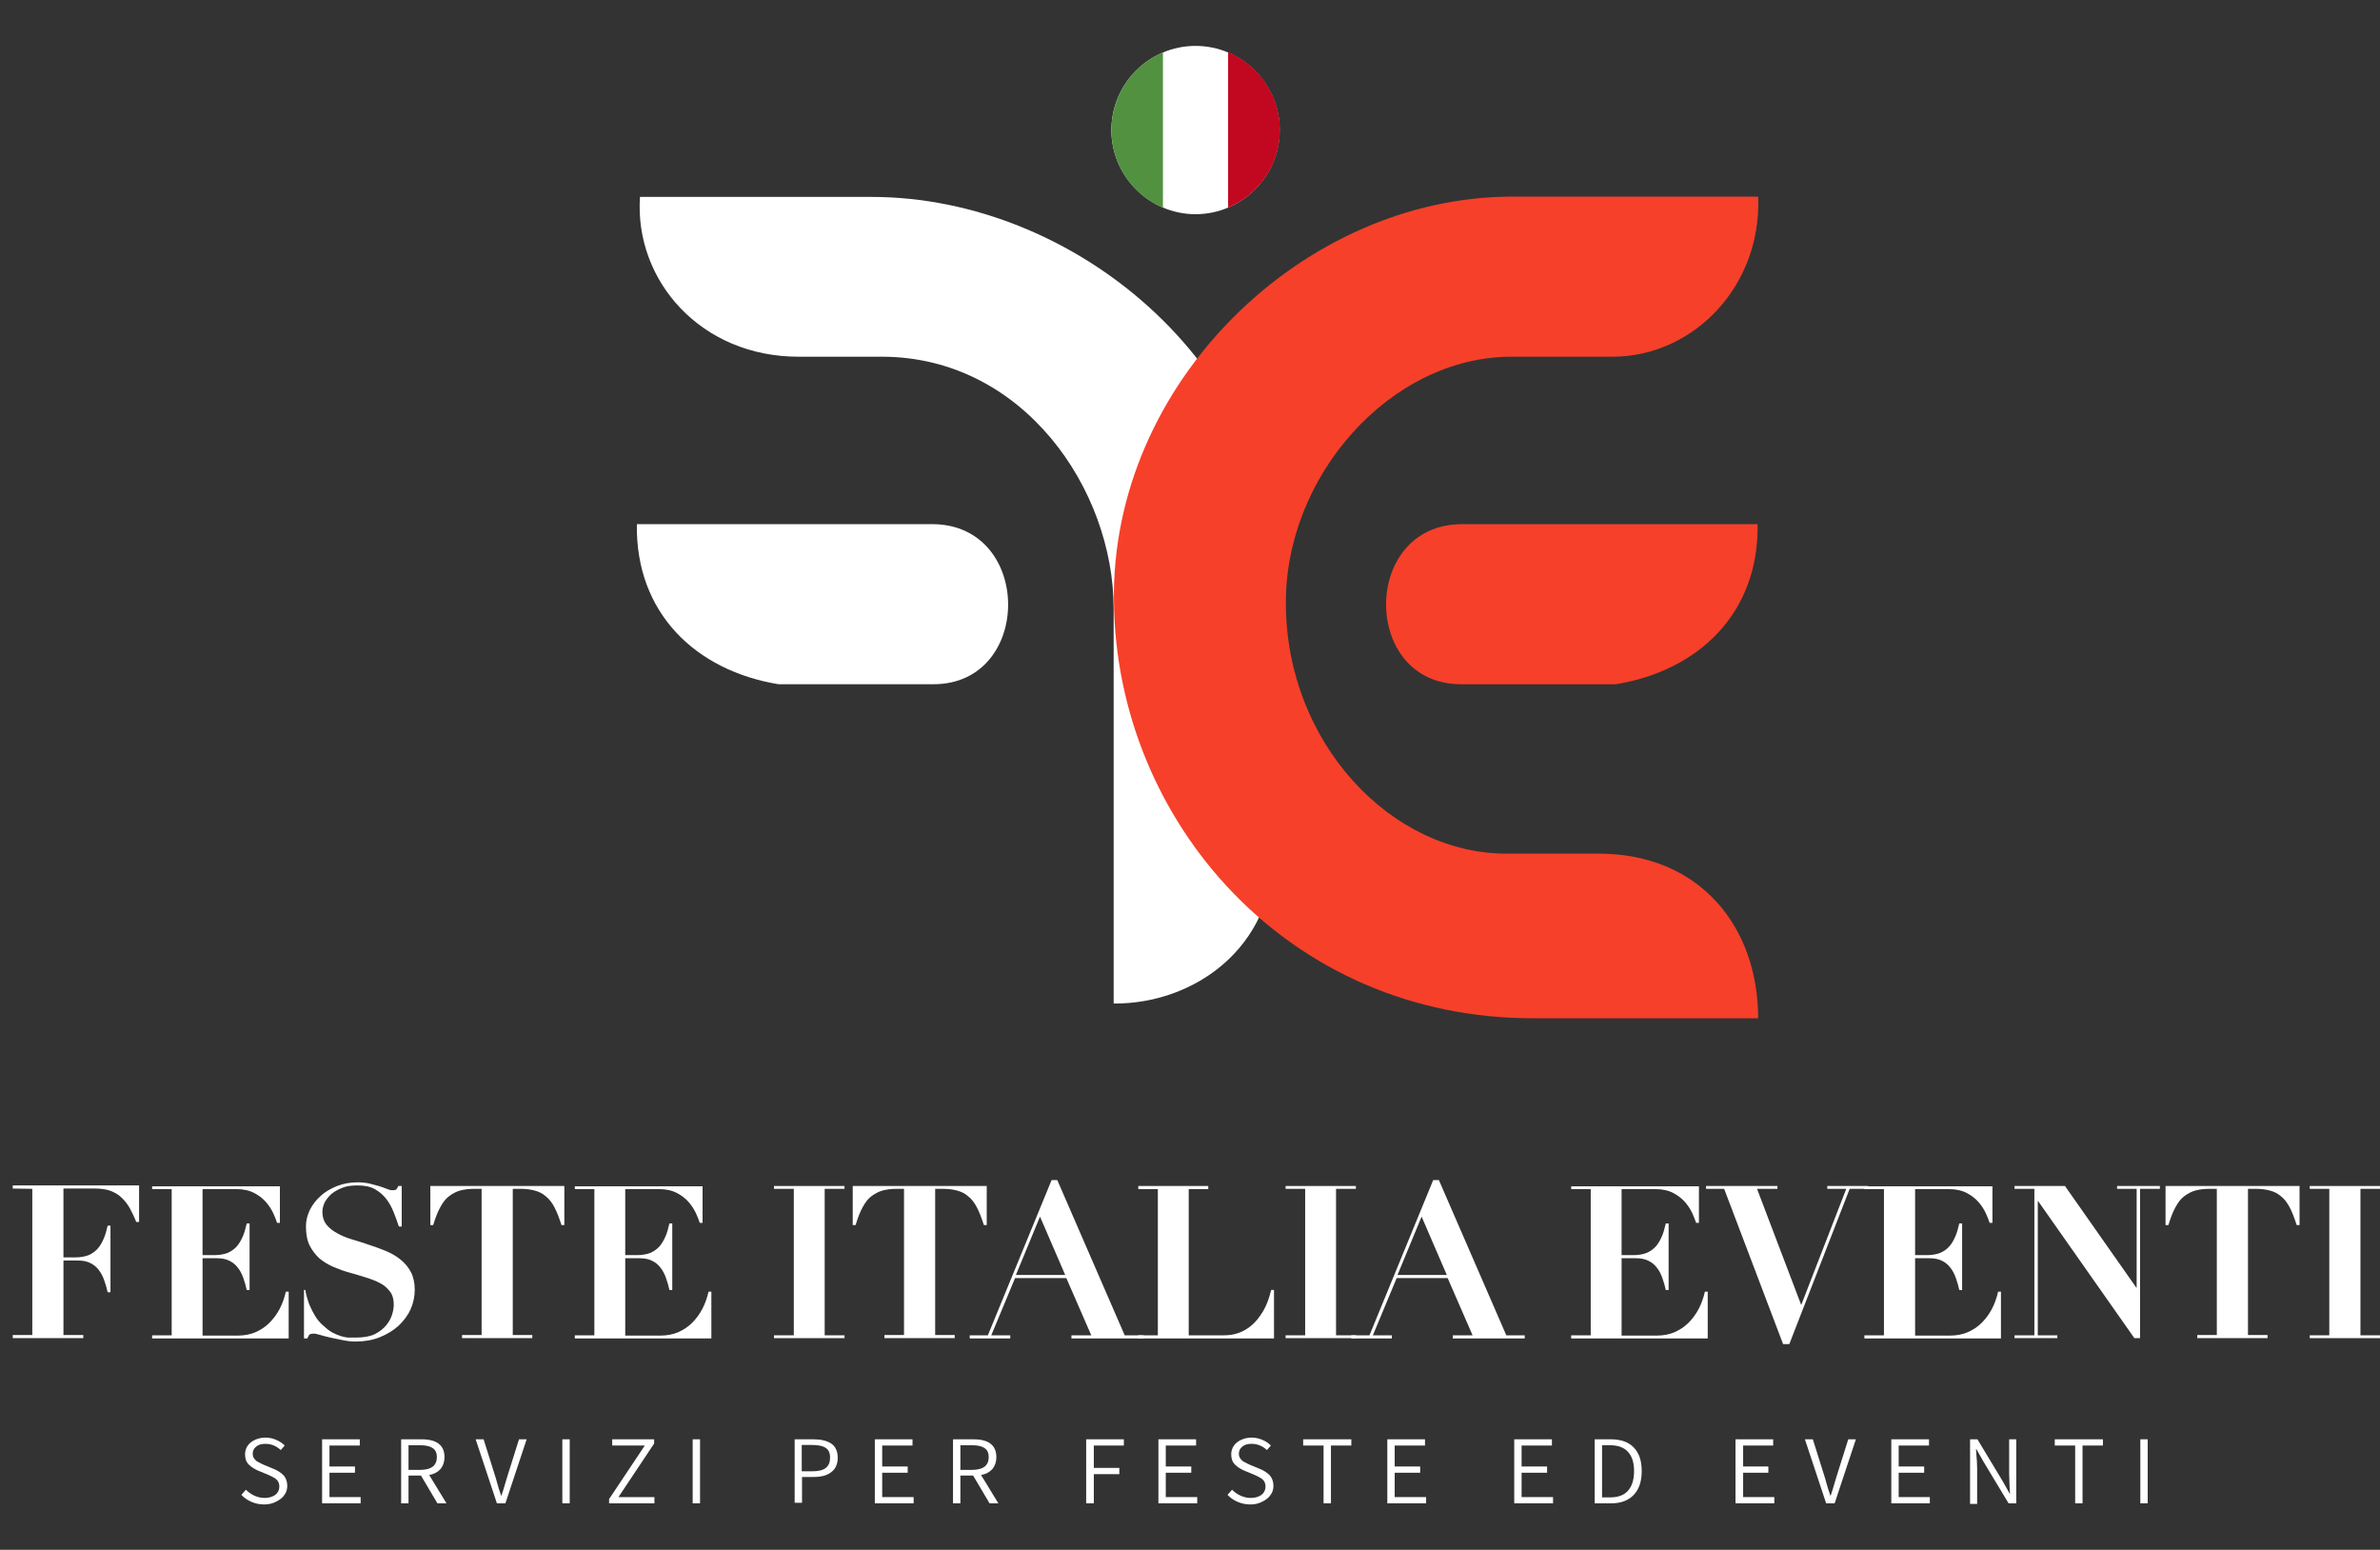 <?xml version="1.0" encoding="utf-8"?>
<!-- Generator: Adobe Illustrator 25.2.3, SVG Export Plug-In . SVG Version: 6.00 Build 0)  -->
<svg version="1.1" id="Livello_1" xmlns="http://www.w3.org/2000/svg" xmlns:xlink="http://www.w3.org/1999/xlink" x="0px" y="0px"
	 viewBox="0 0 840.1 547" style="enable-background:new 0 0 840.1 547;" xml:space="preserve">
<rect x="0" y="0" width="840.1" height="547" fill="#333333" stroke="none"/>
<style type="text/css">
	.st0{fill-rule:evenodd;clip-rule:evenodd;fill:#FFFFFF;}
	.st1{fill-rule:evenodd;clip-rule:evenodd;fill:#F6402A;}
	.st2{fill-rule:evenodd;clip-rule:evenodd;fill:#529140;}
	.st3{fill-rule:evenodd;clip-rule:evenodd;fill:#C20820;}
	.st4{fill:#FFFFFF;}
	.st5{display:none;}
	.st6{display:inline;fill-rule:evenodd;clip-rule:evenodd;fill:#EAEAEA;}
	.st7{display:inline;fill-rule:evenodd;clip-rule:evenodd;fill:#F6402A;}
	.st8{display:inline;fill-rule:evenodd;clip-rule:evenodd;fill:#FFFFFF;}
	.st9{display:inline;fill-rule:evenodd;clip-rule:evenodd;fill:#529140;}
	.st10{display:inline;fill-rule:evenodd;clip-rule:evenodd;fill:#C20820;}
	.st11{display:inline;fill:#EAEAEA;}
	.st12{display:inline;fill-rule:evenodd;clip-rule:evenodd;fill:#595959;}
	.st13{display:inline;fill:#595959;}
</style>
<g id="Layer_1">
	<path class="st0" d="M225.9,69.5h81.6c72.8,0,141.9,60.4,142.1,131.4v99.2c0,34.5-28.2,54.3-56.5,54.1V214.8
		c0-42.2-32-88.8-81.7-88.9H282C247.5,126,223.9,99.1,225.9,69.5z"/>
	<path class="st1" d="M533.7,69.4h86.9c1.3,31.5-22.8,56.5-51.4,56.5h-35.5c-43-0.1-80.4,42.4-79.8,87.7
		c0.3,48.5,37.1,88.1,78.6,87.7h32.1c35.3,0.1,56,25.7,56,58.1h-79c-87.1,0.3-147.6-69.9-148.4-147C392,135.1,460.2,69.4,533.7,69.4
		z"/>
	<path class="st1" d="M515.7,185h104.7c0.5,31.4-20.8,51.7-50,56.5h-54.7C480.5,241.5,480.4,185.4,515.7,185z"/>
	<path class="st0" d="M329.4,185H224.8c-0.5,31.4,20.8,51.7,50,56.5h54.7C364.6,241.5,364.7,185.4,329.4,185z"/>
	<path class="st0" d="M422,75.6c16.4,0,29.7-13.4,29.7-29.7S438.4,16.2,422,16.2s-29.7,13.4-29.7,29.7S405.7,75.6,422,75.6z"/>
	<path class="st2" d="M410.5,73.3V18.5c-10.7,4.5-18.2,15.1-18.2,27.4S399.8,68.8,410.5,73.3z"/>
	<path class="st3" d="M433.5,18.4v54.9c10.7-4.5,18.3-15.1,18.3-27.4C451.8,33.5,444.2,22.9,433.5,18.4z"/>
	<path class="st4" d="M11.4,419.6v51.6H4.5v1.1h24.9v-1.1h-7v-26.3h5.1c1.8,0,3.2,0.3,4.4,0.9s2.2,1.4,3,2.5c0.8,1,1.4,2.2,1.9,3.6
		s0.9,2.8,1.2,4.2h1v-23.5h-1c-0.4,1.7-0.8,3.3-1.4,4.6c-0.6,1.4-1.3,2.6-2.1,3.5c-0.9,1-1.9,1.7-3.2,2.3c-1.3,0.5-2.9,0.8-4.7,0.8
		h-4.2v-24.3h11.4c2,0,3.8,0.3,5.2,0.8c1.5,0.6,2.8,1.3,3.9,2.4c1.1,1,2.1,2.3,2.9,3.7c0.8,1.5,1.6,3.1,2.3,4.9h1v-12.9H4.5v1.1
		L11.4,419.6L11.4,419.6z"/>
	<path class="st4" d="M53.7,418.6v1.1h6.9v51.6h-6.9v1.1h48.2v-16.5h-1c-0.5,2.2-1.2,4.2-2.2,6.1s-2.2,3.5-3.6,4.9
		c-1.4,1.4-3.1,2.5-4.9,3.3c-1.9,0.8-4,1.2-6.3,1.2H71.5v-27.3h5.1c1.8,0,3.2,0.3,4.4,0.9s2.2,1.4,3,2.5c0.8,1,1.4,2.2,1.9,3.6
		s0.9,2.8,1.2,4.2h1v-23.5h-1c-0.4,1.7-0.8,3.3-1.4,4.6c-0.6,1.4-1.3,2.6-2.1,3.5c-0.9,1-1.9,1.7-3.2,2.3c-1.3,0.5-2.9,0.8-4.7,0.8
		h-4.2v-23.3h12c2.5,0,4.6,0.5,6.3,1.4s3.1,2,4.2,3.3c1.1,1.3,1.9,2.6,2.5,3.9s1,2.4,1.3,3.3h1v-12.9H53.7V418.6z"/>
	<path class="st4" d="M107.3,455.6v16.8h1.2c0.3-0.7,0.5-1.2,0.8-1.4c0.3-0.2,0.8-0.3,1.5-0.3c0.5,0,1.3,0.2,2.3,0.5
		s2.2,0.6,3.5,0.9s2.8,0.6,4.3,0.9s3.1,0.5,4.6,0.5c3.1,0,6-0.5,8.5-1.5s4.7-2.3,6.6-4c1.8-1.7,3.3-3.6,4.3-5.8c1-2.2,1.5-4.6,1.5-7
		c0-2.5-0.5-4.6-1.4-6.3c-0.9-1.7-2.2-3.2-3.7-4.4c-1.5-1.2-3.2-2.2-5.2-3c-1.9-0.8-3.9-1.5-6-2.2c-2-0.7-4-1.3-6-1.9
		c-1.9-0.6-3.7-1.3-5.2-2.2c-1.5-0.8-2.7-1.8-3.7-3c-0.9-1.2-1.4-2.6-1.4-4.4c0-1.2,0.3-2.3,0.8-3.4c0.6-1.1,1.4-2.1,2.4-3
		c1.1-0.9,2.4-1.6,3.9-2.2s3.3-0.8,5.3-0.8c2.5,0,4.5,0.4,6.1,1.3s2.9,2,4,3.4s1.9,2.9,2.6,4.6s1.3,3.4,1.9,5.2h1v-14.3h-1.2
		c-0.3,0.6-0.5,1-0.7,1.2s-0.7,0.3-1.4,0.3c-0.6,0-1.3-0.2-2-0.5s-1.6-0.6-2.5-0.9c-1-0.3-2.1-0.6-3.3-0.9c-1.3-0.3-2.7-0.5-4.4-0.5
		c-2.6,0-5,0.4-7.3,1.3c-2.2,0.9-4.2,2-5.8,3.5c-1.6,1.4-2.9,3.1-3.8,4.9c-0.9,1.9-1.4,3.8-1.4,5.8c0,2.7,0.4,5,1.3,6.8
		c0.9,1.8,2.1,3.3,3.5,4.6c1.5,1.2,3.1,2.2,5,3c1.9,0.8,3.8,1.5,5.7,2c2,0.6,3.9,1.1,5.7,1.7c1.9,0.6,3.5,1.2,5,2s2.6,1.8,3.5,3
		s1.3,2.7,1.3,4.6c0,1-0.2,2.2-0.6,3.5s-1.1,2.6-2.1,3.8c-1,1.2-2.3,2.2-4,3.1c-1.7,0.8-3.9,1.2-6.6,1.2c-0.8,0-1.6,0-2.5,0
		s-1.8-0.2-2.8-0.5s-2-0.7-3.1-1.3c-1.1-0.6-2.2-1.5-3.4-2.6c-1.1-1-2-2.1-2.7-3.3c-0.7-1.2-1.3-2.3-1.8-3.5
		c-0.5-1.1-0.8-2.2-1.1-3.2s-0.4-1.8-0.5-2.4h-0.5V455.6z"/>
	<path class="st4" d="M170,419.6v51.6h-6.9v1.1h24.8v-1.1H181v-51.6h2.7c1.9,0,3.5,0.2,5,0.6s2.8,1,3.9,2c1.2,0.9,2.2,2.2,3.1,3.9
		c0.9,1.7,1.7,3.8,2.5,6.3h1v-13.8h-47.3v13.8h1c0.8-2.6,1.6-4.7,2.5-6.3c0.9-1.7,1.9-3,3.1-3.9s2.5-1.6,3.9-2
		c1.5-0.4,3.1-0.6,5-0.6H170z"/>
	<path class="st4" d="M202.9,418.6v1.1h6.9v51.6h-6.9v1.1h48.2v-16.5h-1c-0.5,2.2-1.2,4.2-2.2,6.1s-2.2,3.5-3.6,4.9
		s-3.1,2.5-4.9,3.3c-1.9,0.8-4,1.2-6.3,1.2h-12.4v-27.3h5.1c1.8,0,3.2,0.3,4.4,0.9c1.2,0.6,2.2,1.4,3,2.5c0.8,1,1.4,2.2,1.9,3.6
		s0.9,2.8,1.2,4.2h1v-23.5h-1c-0.4,1.7-0.8,3.3-1.4,4.6c-0.6,1.4-1.3,2.6-2.1,3.5c-0.9,1-1.9,1.7-3.2,2.3c-1.3,0.5-2.9,0.8-4.7,0.8
		h-4.2v-23.3h12c2.5,0,4.6,0.5,6.3,1.4c1.7,0.9,3.1,2,4.2,3.3s1.9,2.6,2.5,3.9s1,2.4,1.3,3.3h1v-12.9h-45.1V418.6z"/>
	<polygon class="st4" points="273.2,418.6 273.2,419.6 280.2,419.6 280.2,471.3 273.2,471.3 273.2,472.3 298.1,472.3 298.1,471.3 
		291.1,471.3 291.1,419.6 298.1,419.6 298.1,418.6 	"/>
	<path class="st4" d="M319.1,419.6v51.6h-6.9v1.1H337v-1.1h-6.9v-51.6h2.7c1.9,0,3.5,0.2,5,0.6s2.8,1,3.9,2c1.2,0.9,2.2,2.2,3.1,3.9
		c0.9,1.7,1.7,3.8,2.5,6.3h1v-13.8H301v13.8h1c0.8-2.6,1.6-4.7,2.5-6.3c0.9-1.7,1.9-3,3.1-3.9s2.5-1.6,3.9-2c1.5-0.4,3.1-0.6,5-0.6
		H319.1z"/>
	<path class="st4" d="M367.1,429.4L376,450h-17.4L367.1,429.4L367.1,429.4z M342.3,471.3v1.1h14.3v-1.1h-6.7l8.4-20.2h18.1l8.8,20.2
		h-7v1.1h25.4v-1.1H397l-23.8-54.8h-2l-22.5,54.8H342.3z"/>
	<path class="st4" d="M401.8,418.6v1.1h6.9v51.6h-6.9v1.1h47.9v-17.1h-1c-0.7,2.9-1.6,5.4-2.8,7.4s-2.5,3.7-4,5s-3.1,2.2-4.8,2.8
		c-1.7,0.6-3.4,0.8-5,0.8h-12.5v-51.6h6.9v-1.1L401.8,418.6L401.8,418.6z"/>
	<polygon class="st4" points="453.8,418.6 453.8,419.6 460.7,419.6 460.7,471.3 453.8,471.3 453.8,472.3 478.6,472.3 478.6,471.3 
		471.6,471.3 471.6,419.6 478.6,419.6 478.6,418.6 	"/>
	<path class="st4" d="M501.8,429.4l8.9,20.6h-17.4L501.8,429.4L501.8,429.4z M477,471.3v1.1h14.3v-1.1h-6.7l8.4-20.2h18l8.8,20.2h-7
		v1.1h25.4v-1.1h-6.5l-23.8-54.8h-2l-22.5,54.8H477z"/>
	<path class="st4" d="M554.6,418.6v1.1h6.9v51.6h-6.9v1.1h48.2v-16.5h-1c-0.5,2.2-1.2,4.2-2.2,6.1s-2.2,3.5-3.6,4.9
		c-1.4,1.4-3.1,2.5-4.9,3.3c-1.9,0.8-4,1.2-6.3,1.2h-12.4v-27.3h5.1c1.8,0,3.2,0.3,4.4,0.9s2.2,1.4,3,2.5c0.8,1,1.4,2.2,1.9,3.6
		s0.9,2.8,1.2,4.2h1v-23.5h-1c-0.4,1.7-0.8,3.3-1.4,4.6c-0.6,1.4-1.3,2.6-2.1,3.5c-0.9,1-1.9,1.7-3.2,2.3c-1.3,0.5-2.9,0.8-4.7,0.8
		h-4.2v-23.3h12c2.5,0,4.6,0.5,6.3,1.4s3.1,2,4.2,3.3c1.1,1.3,1.9,2.6,2.5,3.9s1,2.4,1.3,3.3h1v-12.9h-45.1V418.6z"/>
	<polygon class="st4" points="602.2,418.6 602.2,419.6 608.6,419.6 629.4,474.4 631.6,474.4 652.9,419.6 659.4,419.6 659.4,418.6 
		645,418.6 645,419.6 651.7,419.6 635.8,460.6 620.2,419.6 627.4,419.6 627.4,418.6 	"/>
	<path class="st4" d="M658.1,418.6v1.1h6.9v51.6h-6.9v1.1h48.2v-16.5h-1c-0.5,2.2-1.2,4.2-2.2,6.1s-2.2,3.5-3.6,4.9
		c-1.4,1.4-3.1,2.5-4.9,3.3c-1.9,0.8-4,1.2-6.3,1.2H676v-27.3h5.1c1.8,0,3.2,0.3,4.4,0.9s2.2,1.4,3,2.5c0.8,1,1.4,2.2,1.9,3.6
		s0.9,2.8,1.2,4.2h1v-23.5h-1c-0.4,1.7-0.8,3.3-1.4,4.6c-0.6,1.4-1.3,2.6-2.1,3.5c-0.9,1-1.9,1.7-3.2,2.3c-1.3,0.5-2.9,0.8-4.7,0.8
		H676v-23.3h12c2.5,0,4.6,0.5,6.3,1.4s3.1,2,4.2,3.3c1.1,1.3,1.9,2.6,2.5,3.9s1,2.4,1.3,3.3h1v-12.9h-45.2V418.6z"/>
	<polygon class="st4" points="711.1,418.6 711.1,419.6 718.1,419.6 718.1,471.3 711.1,471.3 711.1,472.3 726.2,472.3 726.2,471.3 
		719.3,471.3 719.3,423.9 719.4,423.9 753.4,472.3 755.4,472.3 755.4,419.6 762.4,419.6 762.4,418.6 747.3,418.6 747.3,419.6 
		754.2,419.6 754.2,454.5 754.1,454.5 728.9,418.6 	"/>
	<path class="st4" d="M782.5,419.6v51.6h-6.9v1.1h24.8v-1.1h-6.9v-51.6h2.7c1.9,0,3.5,0.2,5,0.6s2.8,1,3.9,2
		c1.2,0.9,2.2,2.2,3.1,3.9c0.9,1.7,1.7,3.8,2.5,6.3h1v-13.8h-47.3v13.8h1c0.8-2.6,1.6-4.7,2.5-6.3c0.9-1.7,1.9-3,3.1-3.9
		c1.2-0.9,2.5-1.6,3.9-2c1.5-0.4,3.1-0.6,5-0.6H782.5z"/>
	<polygon class="st4" points="815.3,418.6 815.3,419.6 822.2,419.6 822.2,471.3 815.3,471.3 815.3,472.3 840.1,472.3 840.1,471.3 
		833.2,471.3 833.2,419.6 840.1,419.6 840.1,418.6 	"/>
	<path class="st4" d="M93.3,531c-1.6,0-3.1-0.3-4.5-0.9s-2.6-1.4-3.6-2.5l1.6-1.8c0.9,0.9,1.9,1.6,3,2.1s2.3,0.8,3.6,0.8
		c1.6,0,2.8-0.4,3.8-1.1c0.9-0.7,1.4-1.7,1.4-2.9c0-0.8-0.2-1.4-0.5-1.9s-0.8-0.9-1.3-1.2s-1.3-0.7-2.2-1.1l-3.4-1.4
		c-1.4-0.6-2.5-1.3-3.4-2.2s-1.3-2.1-1.3-3.6c0-1.1,0.3-2.1,0.9-3c0.6-0.9,1.5-1.6,2.6-2.1s2.3-0.8,3.7-0.8s2.6,0.3,3.8,0.8
		s2.2,1.2,3,2l-1.4,1.6c-1.5-1.4-3.3-2.2-5.4-2.2c-1.4,0-2.5,0.3-3.3,1c-0.8,0.6-1.2,1.5-1.2,2.5c0,0.7,0.2,1.3,0.6,1.8
		c0.4,0.5,0.8,0.9,1.3,1.1c0.5,0.3,1.2,0.6,2,1l3.4,1.4c1.5,0.6,2.7,1.4,3.6,2.3c0.8,0.9,1.3,2.2,1.3,3.7c0,1.2-0.3,2.3-1,3.2
		c-0.6,1-1.6,1.7-2.7,2.3C96.2,530.7,94.8,531,93.3,531z"/>
	<polygon class="st4" points="113.7,508 127,508 127,510.2 116.3,510.2 116.3,517.6 125.3,517.6 125.3,519.8 116.3,519.8 
		116.3,528.4 127.3,528.4 127.3,530.6 113.7,530.6 	"/>
	<path class="st4" d="M154.4,530.6l-5.8-9.8h-4.4v9.8h-2.6V508h7.2c5.4,0,8.1,2.1,8.1,6.3c0,1.7-0.5,3.1-1.4,4.2
		c-1,1.1-2.3,1.8-4,2.1l6.1,10H154.4L154.4,530.6z M144.2,518.8h4.1c1.9,0,3.4-0.4,4.4-1.1c1-0.8,1.5-1.9,1.5-3.4s-0.5-2.6-1.5-3.2
		c-1-0.7-2.4-1-4.4-1h-4.1V518.8z"/>
	<path class="st4" d="M167.9,508h2.8l3.9,12.4c0.4,1.3,0.7,2.2,0.8,2.7c0.4,1.5,0.9,3.1,1.5,4.8h0.1c0.3-0.8,0.8-2.5,1.6-5.2
		l0.7-2.3l3.9-12.4h2.7l-7.5,22.6h-3L167.9,508z"/>
	<rect x="198.5" y="508" class="st4" width="2.6" height="22.6"/>
	<polygon class="st4" points="215,529.1 227.6,510.2 216.1,510.2 216.1,508 230.9,508 230.9,509.5 218.3,528.4 231,528.4 231,530.6 
		215,530.6 	"/>
	<rect x="244.5" y="508" class="st4" width="2.6" height="22.6"/>
	<path class="st4" d="M280.5,508h6.5c2.8,0,4.9,0.5,6.4,1.5s2.3,2.7,2.3,5s-0.8,4-2.3,5.1c-1.5,1.2-3.6,1.7-6.3,1.7h-4v9.1h-2.6V508
		L280.5,508z M286.7,519.3c2.2,0,3.8-0.4,4.8-1.2s1.5-2,1.5-3.6c0-1.7-0.5-2.8-1.6-3.5c-1-0.7-2.7-1-4.9-1H283v9.3H286.7z"/>
	<polygon class="st4" points="308.8,508 322.1,508 322.1,510.2 311.4,510.2 311.4,517.6 320.4,517.6 320.4,519.8 311.4,519.8 
		311.4,528.4 322.5,528.4 322.5,530.6 308.8,530.6 	"/>
	<path class="st4" d="M349.3,530.6l-5.8-9.8H339v9.8h-2.6V508h7.2c5.4,0,8.1,2.1,8.1,6.3c0,1.7-0.5,3.1-1.4,4.2
		c-1,1.1-2.3,1.8-4,2.1l6.1,10H349.3L349.3,530.6z M339,518.8h4.1c1.9,0,3.4-0.4,4.4-1.1c1-0.8,1.5-1.9,1.5-3.4s-0.5-2.6-1.5-3.2
		c-1-0.7-2.4-1-4.4-1H339V518.8z"/>
	<polygon class="st4" points="383.4,508 396.7,508 396.7,510.2 386.1,510.2 386.1,518.1 395.1,518.1 395.1,520.3 386.1,520.3 
		386.1,530.6 383.4,530.6 	"/>
	<polygon class="st4" points="408.9,508 422.2,508 422.2,510.2 411.5,510.2 411.5,517.6 420.5,517.6 420.5,519.8 411.5,519.8 
		411.5,528.4 422.6,528.4 422.6,530.6 408.9,530.6 	"/>
	<path class="st4" d="M441.4,531c-1.6,0-3.1-0.3-4.5-0.9c-1.4-0.6-2.6-1.4-3.6-2.5l1.6-1.8c0.9,0.9,1.9,1.6,3,2.1s2.3,0.8,3.6,0.8
		c1.6,0,2.8-0.4,3.8-1.1c0.9-0.7,1.4-1.7,1.4-2.9c0-0.8-0.2-1.4-0.5-1.9s-0.8-0.9-1.3-1.2s-1.3-0.7-2.2-1.1l-3.4-1.4
		c-1.4-0.6-2.5-1.3-3.4-2.2s-1.3-2.1-1.3-3.6c0-1.1,0.3-2.1,0.9-3c0.6-0.9,1.5-1.6,2.6-2.1s2.3-0.8,3.7-0.8s2.6,0.3,3.8,0.8
		s2.2,1.2,3,2l-1.4,1.6c-1.5-1.4-3.3-2.2-5.4-2.2c-1.4,0-2.5,0.3-3.3,1c-0.8,0.6-1.2,1.5-1.2,2.5c0,0.7,0.2,1.3,0.6,1.8
		c0.4,0.5,0.8,0.9,1.3,1.1c0.5,0.3,1.2,0.6,2,1l3.4,1.4c1.5,0.6,2.7,1.4,3.6,2.3c0.8,0.9,1.3,2.2,1.3,3.7c0,1.2-0.3,2.3-1,3.2
		c-0.6,1-1.6,1.7-2.7,2.3C444.3,530.7,443,531,441.4,531z"/>
	<polygon class="st4" points="467.2,510.2 460,510.2 460,508 477,508 477,510.2 469.8,510.2 469.8,530.6 467.2,530.6 	"/>
	<polygon class="st4" points="489.7,508 503,508 503,510.2 492.3,510.2 492.3,517.6 501.3,517.6 501.3,519.8 492.3,519.8 
		492.3,528.4 503.4,528.4 503.4,530.6 489.7,530.6 	"/>
	<polygon class="st4" points="534.5,508 547.8,508 547.8,510.2 537.1,510.2 537.1,517.6 546.1,517.6 546.1,519.8 537.1,519.8 
		537.1,528.4 548.2,528.4 548.2,530.6 534.5,530.6 	"/>
	<path class="st4" d="M562.9,508h5.7c3.6,0,6.3,1,8.1,2.9c1.9,2,2.8,4.7,2.8,8.3s-0.9,6.4-2.8,8.4c-1.9,2-4.5,3-8,3h-5.8V508
		L562.9,508z M568.4,528.5c2.8,0,4.9-0.8,6.3-2.4c1.4-1.6,2.1-3.9,2.1-6.9c0-2.9-0.7-5.2-2.1-6.7c-1.4-1.6-3.5-2.4-6.3-2.4h-2.9
		v18.4L568.4,528.5L568.4,528.5z"/>
	<polygon class="st4" points="612.6,508 625.9,508 625.9,510.2 615.3,510.2 615.3,517.6 624.2,517.6 624.2,519.8 615.3,519.8 
		615.3,528.4 626.3,528.4 626.3,530.6 612.6,530.6 	"/>
	<path class="st4" d="M637.1,508h2.8l3.9,12.4c0.4,1.3,0.7,2.2,0.8,2.7c0.4,1.5,0.9,3.1,1.5,4.8h0.1c0.3-0.8,0.8-2.5,1.6-5.2
		l0.7-2.3l3.9-12.4h2.7l-7.5,22.6h-3L637.1,508z"/>
	<polygon class="st4" points="667.6,508 680.9,508 680.9,510.2 670.2,510.2 670.2,517.6 679.2,517.6 679.2,519.8 670.2,519.8 
		670.2,528.4 681.2,528.4 681.2,530.6 667.6,530.6 	"/>
	<path class="st4" d="M695.3,508h2.7l8.8,14.6l2.6,4.6h0.1l-0.1-1.5c0-0.4-0.1-1.1-0.1-2.3s-0.1-2.3-0.1-3.2V508h2.5v22.6H709
		l-8.8-14.6l-2.6-4.6h-0.1l0.1,1.7c0.2,2,0.3,3.7,0.3,5.3v12.4h-2.5V508H695.3z"/>
	<polygon class="st4" points="732.5,510.2 725.3,510.2 725.3,508 742.3,508 742.3,510.2 735.1,510.2 735.1,530.6 732.5,530.6 	"/>
	<rect x="755.5" y="508" class="st4" width="2.6" height="22.6"/>
</g>
<g id="italiano" class="st5">
	<path class="st6" d="M225.9,69.5h81.6c72.8,0,141.9,60.4,142.1,131.4v99.2c0,34.5-28.2,54.3-56.5,54.1V214.8
		c0-42.2-32-88.8-81.7-88.9H282C247.5,126,223.9,99.1,225.9,69.5z"/>
	<path class="st7" d="M533.7,69.4h86.9c1.3,31.5-22.8,56.5-51.4,56.5h-35.5c-43-0.1-80.4,42.4-79.8,87.7
		c0.3,48.5,37.1,88.1,78.6,87.7h32.1c35.3,0.1,56,25.7,56,58.1h-79c-87.1,0.3-147.6-69.9-148.4-147C392,135.1,460.2,69.4,533.7,69.4
		z"/>
	<path class="st7" d="M515.7,185h104.7c0.5,31.4-20.8,51.7-50,56.5h-54.7C480.5,241.5,480.4,185.4,515.7,185z"/>
	<path class="st6" d="M329.4,185H224.8c-0.5,31.4,20.8,51.7,50,56.5h54.7C364.6,241.5,364.7,185.4,329.4,185z"/>
	<path class="st8" d="M422,75.6c16.4,0,29.7-13.4,29.7-29.7S438.4,16.2,422,16.2s-29.7,13.4-29.7,29.7S405.7,75.6,422,75.6z"/>
	<path class="st9" d="M410.5,73.3V18.5c-10.7,4.5-18.2,15.1-18.2,27.4S399.8,68.8,410.5,73.3z"/>
	<path class="st10" d="M433.5,18.4v54.9c10.7-4.5,18.3-15.1,18.3-27.4C451.8,33.5,444.2,22.9,433.5,18.4z"/>
	<path class="st11" d="M11.4,419.6v51.6H4.5v1.1h24.9v-1.1h-7v-26.3h5.1c1.8,0,3.2,0.3,4.4,0.9s2.2,1.4,3,2.5c0.8,1,1.4,2.2,1.9,3.6
		s0.9,2.8,1.2,4.2h1v-23.5h-1c-0.4,1.7-0.8,3.3-1.4,4.6c-0.6,1.4-1.3,2.6-2.1,3.5c-0.9,1-1.9,1.7-3.2,2.3c-1.3,0.5-2.9,0.8-4.7,0.8
		h-4.2v-24.3h11.4c2,0,3.8,0.3,5.2,0.8c1.5,0.6,2.8,1.3,3.9,2.4c1.1,1,2.1,2.3,2.9,3.7c0.8,1.5,1.6,3.1,2.3,4.9h1v-12.9H4.5v1.1
		L11.4,419.6L11.4,419.6z"/>
	<path class="st11" d="M53.7,418.6v1.1h6.9v51.6h-6.9v1.1h48.2v-16.5h-1c-0.5,2.2-1.2,4.2-2.2,6.1s-2.2,3.5-3.6,4.9
		c-1.4,1.4-3.1,2.5-4.9,3.3c-1.9,0.8-4,1.2-6.3,1.2H71.5v-27.3h5.1c1.8,0,3.2,0.3,4.4,0.9s2.2,1.4,3,2.5c0.8,1,1.4,2.2,1.9,3.6
		s0.9,2.8,1.2,4.2h1v-23.5h-1c-0.4,1.7-0.8,3.3-1.4,4.6c-0.6,1.4-1.3,2.6-2.1,3.5c-0.9,1-1.9,1.7-3.2,2.3c-1.3,0.5-2.9,0.8-4.7,0.8
		h-4.2v-23.3h12c2.5,0,4.6,0.5,6.3,1.4s3.1,2,4.2,3.3c1.1,1.3,1.9,2.6,2.5,3.9s1,2.4,1.3,3.3h1v-12.9H53.7V418.6z"/>
	<path class="st11" d="M107.3,455.6v16.8h1.2c0.3-0.7,0.5-1.2,0.8-1.4c0.3-0.2,0.8-0.3,1.5-0.3c0.5,0,1.3,0.2,2.3,0.5
		s2.2,0.6,3.5,0.9s2.8,0.6,4.3,0.9s3.1,0.5,4.6,0.5c3.1,0,6-0.5,8.5-1.5s4.7-2.3,6.6-4c1.8-1.7,3.3-3.6,4.3-5.8c1-2.2,1.5-4.6,1.5-7
		c0-2.5-0.5-4.6-1.4-6.3c-0.9-1.7-2.2-3.2-3.7-4.4c-1.5-1.2-3.2-2.2-5.2-3c-1.9-0.8-3.9-1.5-6-2.2c-2-0.7-4-1.3-6-1.9
		c-1.9-0.6-3.7-1.3-5.2-2.2c-1.5-0.8-2.7-1.8-3.7-3c-0.9-1.2-1.4-2.6-1.4-4.4c0-1.2,0.3-2.3,0.8-3.4c0.6-1.1,1.4-2.1,2.4-3
		c1.1-0.9,2.4-1.6,3.9-2.2s3.3-0.8,5.3-0.8c2.5,0,4.5,0.4,6.1,1.3s2.9,2,4,3.4s1.9,2.9,2.6,4.6s1.3,3.4,1.9,5.2h1v-14.3h-1.2
		c-0.3,0.6-0.5,1-0.7,1.2s-0.7,0.3-1.4,0.3c-0.6,0-1.3-0.2-2-0.5s-1.6-0.6-2.5-0.9c-1-0.3-2.1-0.6-3.3-0.9c-1.3-0.3-2.7-0.5-4.4-0.5
		c-2.6,0-5,0.4-7.3,1.3c-2.2,0.9-4.2,2-5.8,3.5c-1.6,1.4-2.9,3.1-3.8,4.9c-0.9,1.9-1.4,3.8-1.4,5.8c0,2.7,0.4,5,1.3,6.8
		c0.9,1.8,2.1,3.3,3.5,4.6c1.5,1.2,3.1,2.2,5,3c1.9,0.8,3.8,1.5,5.7,2c2,0.6,3.9,1.1,5.7,1.7c1.9,0.6,3.5,1.2,5,2s2.6,1.8,3.5,3
		s1.3,2.7,1.3,4.6c0,1-0.2,2.2-0.6,3.5s-1.1,2.6-2.1,3.8c-1,1.2-2.3,2.2-4,3.1c-1.7,0.8-3.9,1.2-6.6,1.2c-0.8,0-1.6,0-2.5,0
		s-1.8-0.2-2.8-0.5s-2-0.7-3.1-1.3c-1.1-0.6-2.2-1.5-3.4-2.6c-1.1-1-2-2.1-2.7-3.3c-0.7-1.2-1.3-2.3-1.8-3.5
		c-0.5-1.1-0.8-2.2-1.1-3.2s-0.4-1.8-0.5-2.4h-0.5V455.6z"/>
	<path class="st11" d="M170,419.6v51.6h-6.9v1.1h24.8v-1.1H181v-51.6h2.7c1.9,0,3.5,0.2,5,0.6s2.8,1,3.9,2c1.2,0.9,2.2,2.2,3.1,3.9
		c0.9,1.7,1.7,3.8,2.5,6.3h1v-13.8h-47.3v13.8h1c0.8-2.6,1.6-4.7,2.5-6.3c0.9-1.7,1.9-3,3.1-3.9s2.5-1.6,3.9-2
		c1.5-0.4,3.1-0.6,5-0.6H170z"/>
	<path class="st11" d="M202.9,418.6v1.1h6.9v51.6h-6.9v1.1h48.2v-16.5h-1c-0.5,2.2-1.2,4.2-2.2,6.1s-2.2,3.5-3.6,4.9
		s-3.1,2.5-4.9,3.3c-1.9,0.8-4,1.2-6.3,1.2h-12.4v-27.3h5.1c1.8,0,3.2,0.3,4.4,0.9c1.2,0.6,2.2,1.4,3,2.5c0.8,1,1.4,2.2,1.9,3.6
		s0.9,2.8,1.2,4.2h1v-23.5h-1c-0.4,1.7-0.8,3.3-1.4,4.6c-0.6,1.4-1.3,2.6-2.1,3.5c-0.9,1-1.9,1.7-3.2,2.3c-1.3,0.5-2.9,0.8-4.7,0.8
		h-4.2v-23.3h12c2.5,0,4.6,0.5,6.3,1.4c1.7,0.9,3.1,2,4.2,3.3s1.9,2.6,2.5,3.9s1,2.4,1.3,3.3h1v-12.9h-45.1V418.6z"/>
	<polygon class="st11" points="273.2,418.6 273.2,419.6 280.2,419.6 280.2,471.3 273.2,471.3 273.2,472.3 298.1,472.3 298.1,471.3 
		291.1,471.3 291.1,419.6 298.1,419.6 298.1,418.6 	"/>
	<path class="st11" d="M319.1,419.6v51.6h-6.9v1.1H337v-1.1h-6.9v-51.6h2.7c1.9,0,3.5,0.2,5,0.6s2.8,1,3.9,2
		c1.2,0.9,2.2,2.2,3.1,3.9c0.9,1.7,1.7,3.8,2.5,6.3h1v-13.8H301v13.8h1c0.8-2.6,1.6-4.7,2.5-6.3c0.9-1.7,1.9-3,3.1-3.9
		s2.5-1.6,3.9-2c1.5-0.4,3.1-0.6,5-0.6H319.1z"/>
	<path class="st11" d="M367.1,429.4L376,450h-17.4L367.1,429.4L367.1,429.4z M342.3,471.3v1.1h14.3v-1.1h-6.7l8.4-20.2h18.1
		l8.8,20.2h-7v1.1h25.4v-1.1H397l-23.8-54.8h-2l-22.5,54.8H342.3z"/>
	<path class="st11" d="M401.8,418.6v1.1h6.9v51.6h-6.9v1.1h47.9v-17.1h-1c-0.7,2.9-1.6,5.4-2.8,7.4s-2.5,3.7-4,5s-3.1,2.2-4.8,2.8
		c-1.7,0.6-3.4,0.8-5,0.8h-12.5v-51.6h6.9v-1.1L401.8,418.6L401.8,418.6z"/>
	<polygon class="st11" points="453.8,418.6 453.8,419.6 460.7,419.6 460.7,471.3 453.8,471.3 453.8,472.3 478.6,472.3 478.6,471.3 
		471.6,471.3 471.6,419.6 478.6,419.6 478.6,418.6 	"/>
	<path class="st11" d="M501.8,429.4l8.9,20.6h-17.4L501.8,429.4L501.8,429.4z M477,471.3v1.1h14.3v-1.1h-6.7l8.4-20.2h18l8.8,20.2
		h-7v1.1h25.4v-1.1h-6.5l-23.8-54.8h-2l-22.5,54.8H477z"/>
	<path class="st11" d="M554.6,418.6v1.1h6.9v51.6h-6.9v1.1h48.2v-16.5h-1c-0.5,2.2-1.2,4.2-2.2,6.1s-2.2,3.5-3.6,4.9
		c-1.4,1.4-3.1,2.5-4.9,3.3c-1.9,0.8-4,1.2-6.3,1.2h-12.4v-27.3h5.1c1.8,0,3.2,0.3,4.4,0.9s2.2,1.4,3,2.5c0.8,1,1.4,2.2,1.9,3.6
		s0.9,2.8,1.2,4.2h1v-23.5h-1c-0.4,1.7-0.8,3.3-1.4,4.6c-0.6,1.4-1.3,2.6-2.1,3.5c-0.9,1-1.9,1.7-3.2,2.3c-1.3,0.5-2.9,0.8-4.7,0.8
		h-4.2v-23.3h12c2.5,0,4.6,0.5,6.3,1.4s3.1,2,4.2,3.3c1.1,1.3,1.9,2.6,2.5,3.9s1,2.4,1.3,3.3h1v-12.9h-45.1V418.6z"/>
	<polygon class="st11" points="602.2,418.6 602.2,419.6 608.6,419.6 629.4,474.4 631.6,474.4 652.9,419.6 659.4,419.6 659.4,418.6 
		645,418.6 645,419.6 651.7,419.6 635.8,460.6 620.2,419.6 627.4,419.6 627.4,418.6 	"/>
	<path class="st11" d="M658.1,418.6v1.1h6.9v51.6h-6.9v1.1h48.2v-16.5h-1c-0.5,2.2-1.2,4.2-2.2,6.1s-2.2,3.5-3.6,4.9
		c-1.4,1.4-3.1,2.5-4.9,3.3c-1.9,0.8-4,1.2-6.3,1.2H676v-27.3h5.1c1.8,0,3.2,0.3,4.4,0.9s2.2,1.4,3,2.5c0.8,1,1.4,2.2,1.9,3.6
		s0.9,2.8,1.2,4.2h1v-23.5h-1c-0.4,1.7-0.8,3.3-1.4,4.6c-0.6,1.4-1.3,2.6-2.1,3.5c-0.9,1-1.9,1.7-3.2,2.3c-1.3,0.5-2.9,0.8-4.7,0.8
		H676v-23.3h12c2.5,0,4.6,0.5,6.3,1.4s3.1,2,4.2,3.3c1.1,1.3,1.9,2.6,2.5,3.9s1,2.4,1.3,3.3h1v-12.9h-45.2V418.6z"/>
	<polygon class="st11" points="711.1,418.6 711.1,419.6 718.1,419.6 718.1,471.3 711.1,471.3 711.1,472.3 726.2,472.3 726.2,471.3 
		719.3,471.3 719.3,423.9 719.4,423.9 753.4,472.3 755.4,472.3 755.4,419.6 762.4,419.6 762.4,418.6 747.3,418.6 747.3,419.6 
		754.2,419.6 754.2,454.5 754.1,454.5 728.9,418.6 	"/>
	<path class="st11" d="M782.5,419.6v51.6h-6.9v1.1h24.8v-1.1h-6.9v-51.6h2.7c1.9,0,3.5,0.2,5,0.6s2.8,1,3.9,2
		c1.2,0.9,2.2,2.2,3.1,3.9c0.9,1.7,1.7,3.8,2.5,6.3h1v-13.8h-47.3v13.8h1c0.8-2.6,1.6-4.7,2.5-6.3c0.9-1.7,1.9-3,3.1-3.9
		c1.2-0.9,2.5-1.6,3.9-2c1.5-0.4,3.1-0.6,5-0.6H782.5z"/>
	<polygon class="st11" points="815.3,418.6 815.3,419.6 822.2,419.6 822.2,471.3 815.3,471.3 815.3,472.3 840.1,472.3 840.1,471.3 
		833.2,471.3 833.2,419.6 840.1,419.6 840.1,418.6 	"/>
	<path class="st11" d="M93.3,531c-1.6,0-3.1-0.3-4.5-0.9s-2.6-1.4-3.6-2.5l1.6-1.8c0.9,0.9,1.9,1.6,3,2.1s2.3,0.8,3.6,0.8
		c1.6,0,2.8-0.4,3.8-1.1c0.9-0.7,1.4-1.7,1.4-2.9c0-0.8-0.2-1.4-0.5-1.9s-0.8-0.9-1.3-1.2s-1.3-0.7-2.2-1.1l-3.4-1.4
		c-1.4-0.6-2.5-1.3-3.4-2.2s-1.3-2.1-1.3-3.6c0-1.1,0.3-2.1,0.9-3c0.6-0.9,1.5-1.6,2.6-2.1s2.3-0.8,3.7-0.8s2.6,0.3,3.8,0.8
		s2.2,1.2,3,2l-1.4,1.6c-1.5-1.4-3.3-2.2-5.4-2.2c-1.4,0-2.5,0.3-3.3,1c-0.8,0.6-1.2,1.5-1.2,2.5c0,0.7,0.2,1.3,0.6,1.8
		c0.4,0.5,0.8,0.9,1.3,1.1c0.5,0.3,1.2,0.6,2,1l3.4,1.4c1.5,0.6,2.7,1.4,3.6,2.3c0.8,0.9,1.3,2.2,1.3,3.7c0,1.2-0.3,2.3-1,3.2
		c-0.6,1-1.6,1.7-2.7,2.3C96.2,530.7,94.8,531,93.3,531z"/>
	<polygon class="st11" points="113.7,508 127,508 127,510.2 116.3,510.2 116.3,517.6 125.3,517.6 125.3,519.8 116.3,519.8 
		116.3,528.4 127.3,528.4 127.3,530.6 113.7,530.6 	"/>
	<path class="st11" d="M154.4,530.6l-5.8-9.8h-4.4v9.8h-2.6V508h7.2c5.4,0,8.1,2.1,8.1,6.3c0,1.7-0.5,3.1-1.4,4.2
		c-1,1.1-2.3,1.8-4,2.1l6.1,10H154.4L154.4,530.6z M144.2,518.8h4.1c1.9,0,3.4-0.4,4.4-1.1c1-0.8,1.5-1.9,1.5-3.4s-0.5-2.6-1.5-3.2
		c-1-0.7-2.4-1-4.4-1h-4.1V518.8z"/>
	<path class="st11" d="M167.9,508h2.8l3.9,12.4c0.4,1.3,0.7,2.2,0.8,2.7c0.4,1.5,0.9,3.1,1.5,4.8h0.1c0.3-0.8,0.8-2.5,1.6-5.2
		l0.7-2.3l3.9-12.4h2.7l-7.5,22.6h-3L167.9,508z"/>
	<rect x="198.5" y="508" class="st11" width="2.6" height="22.6"/>
	<polygon class="st11" points="215,529.1 227.6,510.2 216.1,510.2 216.1,508 230.9,508 230.9,509.5 218.3,528.4 231,528.4 
		231,530.6 215,530.6 	"/>
	<rect x="244.5" y="508" class="st11" width="2.6" height="22.6"/>
	<path class="st11" d="M280.5,508h6.5c2.8,0,4.9,0.5,6.4,1.5s2.3,2.7,2.3,5s-0.8,4-2.3,5.1c-1.5,1.2-3.6,1.7-6.3,1.7h-4v9.1h-2.6
		V508L280.5,508z M286.7,519.3c2.2,0,3.8-0.4,4.8-1.2s1.5-2,1.5-3.6c0-1.7-0.5-2.8-1.6-3.5c-1-0.7-2.7-1-4.9-1H283v9.3H286.7z"/>
	<polygon class="st11" points="308.8,508 322.1,508 322.1,510.2 311.4,510.2 311.4,517.6 320.4,517.6 320.4,519.8 311.4,519.8 
		311.4,528.4 322.5,528.4 322.5,530.6 308.8,530.6 	"/>
	<path class="st11" d="M349.3,530.6l-5.8-9.8H339v9.8h-2.6V508h7.2c5.4,0,8.1,2.1,8.1,6.3c0,1.7-0.5,3.1-1.4,4.2
		c-1,1.1-2.3,1.8-4,2.1l6.1,10H349.3L349.3,530.6z M339,518.8h4.1c1.9,0,3.4-0.4,4.4-1.1c1-0.8,1.5-1.9,1.5-3.4s-0.5-2.6-1.5-3.2
		c-1-0.7-2.4-1-4.4-1H339V518.8z"/>
	<polygon class="st11" points="383.4,508 396.7,508 396.7,510.2 386.1,510.2 386.1,518.1 395.1,518.1 395.1,520.3 386.1,520.3 
		386.1,530.6 383.4,530.6 	"/>
	<polygon class="st11" points="408.9,508 422.2,508 422.2,510.2 411.5,510.2 411.5,517.6 420.5,517.6 420.5,519.8 411.5,519.8 
		411.5,528.4 422.6,528.4 422.6,530.6 408.9,530.6 	"/>
	<path class="st11" d="M441.4,531c-1.6,0-3.1-0.3-4.5-0.9c-1.4-0.6-2.6-1.4-3.6-2.5l1.6-1.8c0.9,0.9,1.9,1.6,3,2.1s2.3,0.8,3.6,0.8
		c1.6,0,2.8-0.4,3.8-1.1c0.9-0.7,1.4-1.7,1.4-2.9c0-0.8-0.2-1.4-0.5-1.9s-0.8-0.9-1.3-1.2s-1.3-0.7-2.2-1.1l-3.4-1.4
		c-1.4-0.6-2.5-1.3-3.4-2.2s-1.3-2.1-1.3-3.6c0-1.1,0.3-2.1,0.9-3c0.6-0.9,1.5-1.6,2.6-2.1s2.3-0.8,3.7-0.8s2.6,0.3,3.8,0.8
		s2.2,1.2,3,2l-1.4,1.6c-1.5-1.4-3.3-2.2-5.4-2.2c-1.4,0-2.5,0.3-3.3,1c-0.8,0.6-1.2,1.5-1.2,2.5c0,0.7,0.2,1.3,0.6,1.8
		c0.4,0.5,0.8,0.9,1.3,1.1c0.5,0.3,1.2,0.6,2,1l3.4,1.4c1.5,0.6,2.7,1.4,3.6,2.3c0.8,0.9,1.3,2.2,1.3,3.7c0,1.2-0.3,2.3-1,3.2
		c-0.6,1-1.6,1.7-2.7,2.3C444.3,530.7,443,531,441.4,531z"/>
	<polygon class="st11" points="467.2,510.2 460,510.2 460,508 477,508 477,510.2 469.8,510.2 469.8,530.6 467.2,530.6 	"/>
	<polygon class="st11" points="489.7,508 503,508 503,510.2 492.3,510.2 492.3,517.6 501.3,517.6 501.3,519.8 492.3,519.8 
		492.3,528.4 503.4,528.4 503.4,530.6 489.7,530.6 	"/>
	<polygon class="st11" points="534.5,508 547.8,508 547.8,510.2 537.1,510.2 537.1,517.6 546.1,517.6 546.1,519.8 537.1,519.8 
		537.1,528.4 548.2,528.4 548.2,530.6 534.5,530.6 	"/>
	<path class="st11" d="M562.9,508h5.7c3.6,0,6.3,1,8.1,2.9c1.9,2,2.8,4.7,2.8,8.3s-0.9,6.4-2.8,8.4c-1.9,2-4.5,3-8,3h-5.8V508
		L562.9,508z M568.4,528.5c2.8,0,4.9-0.8,6.3-2.4c1.4-1.6,2.1-3.9,2.1-6.9c0-2.9-0.7-5.2-2.1-6.7c-1.4-1.6-3.5-2.4-6.3-2.4h-2.9
		v18.4L568.4,528.5L568.4,528.5z"/>
	<polygon class="st11" points="612.6,508 625.9,508 625.9,510.2 615.3,510.2 615.3,517.6 624.2,517.6 624.2,519.8 615.3,519.8 
		615.3,528.4 626.3,528.4 626.3,530.6 612.6,530.6 	"/>
	<path class="st11" d="M637.1,508h2.8l3.9,12.4c0.4,1.3,0.7,2.2,0.8,2.7c0.4,1.5,0.9,3.1,1.5,4.8h0.1c0.3-0.8,0.8-2.5,1.6-5.2
		l0.7-2.3l3.9-12.4h2.7l-7.5,22.6h-3L637.1,508z"/>
	<polygon class="st11" points="667.6,508 680.9,508 680.9,510.2 670.2,510.2 670.2,517.6 679.2,517.6 679.2,519.8 670.2,519.8 
		670.2,528.4 681.2,528.4 681.2,530.6 667.6,530.6 	"/>
	<path class="st11" d="M695.3,508h2.7l8.8,14.6l2.6,4.6h0.1l-0.1-1.5c0-0.4-0.1-1.1-0.1-2.3s-0.1-2.3-0.1-3.2V508h2.5v22.6H709
		l-8.8-14.6l-2.6-4.6h-0.1l0.1,1.7c0.2,2,0.3,3.7,0.3,5.3v12.4h-2.5V508H695.3z"/>
	<polygon class="st11" points="732.5,510.2 725.3,510.2 725.3,508 742.3,508 742.3,510.2 735.1,510.2 735.1,530.6 732.5,530.6 	"/>
	<rect x="755.5" y="508" class="st11" width="2.6" height="22.6"/>
</g>
<g id="Layer_1_copia" class="st5">
	<path class="st12" d="M225.9,69.5h81.6c72.8,0,141.9,60.4,142.1,131.4v99.2c0,34.5-28.2,54.3-56.5,54.1V214.8
		c0-42.2-32-88.8-81.7-88.9H282C247.5,126,223.9,99.1,225.9,69.5z"/>
	<path class="st7" d="M533.7,69.4h86.9c1.3,31.5-22.8,56.5-51.4,56.5h-35.5c-43-0.1-80.4,42.4-79.8,87.7
		c0.3,48.5,37.1,88.1,78.6,87.7h32.1c35.3,0.1,56,25.7,56,58.1h-79c-87.1,0.3-147.6-69.9-148.4-147C392,135.1,460.2,69.4,533.7,69.4
		z"/>
	<path class="st7" d="M515.7,185h104.7c0.5,31.4-20.8,51.7-50,56.5h-54.7C480.5,241.5,480.4,185.4,515.7,185z"/>
	<path class="st12" d="M329.4,185H224.8c-0.5,31.4,20.8,51.7,50,56.5h54.7C364.6,241.5,364.7,185.4,329.4,185z"/>
	<path class="st8" d="M422,75.6c16.4,0,29.7-13.4,29.7-29.7S438.4,16.2,422,16.2s-29.7,13.4-29.7,29.7S405.7,75.6,422,75.6z"/>
	<path class="st9" d="M410.5,73.3V18.5c-10.7,4.5-18.2,15.1-18.2,27.4S399.8,68.8,410.5,73.3z"/>
	<path class="st10" d="M433.5,18.4v54.9c10.7-4.5,18.3-15.1,18.3-27.4C451.8,33.5,444.2,22.9,433.5,18.4z"/>
	<path class="st13" d="M-112.7,412.6v71.9h-9.7v1.5h34.7v-1.5h-9.8v-36.6h7c2.5,0,4.5,0.4,6.2,1.3c1.6,0.8,3,2,4.2,3.4
		c1.1,1.4,2,3.1,2.7,5c0.7,1.9,1.2,3.9,1.7,5.9h1.4v-32.7h-1.4c-0.5,2.4-1.1,4.5-1.9,6.5c-0.8,1.9-1.8,3.6-2.9,4.9
		c-1.2,1.4-2.7,2.4-4.5,3.2c-1.8,0.7-4,1.1-6.6,1.1h-5.9v-33.9h15.9c2.8,0,5.2,0.4,7.3,1.2c2.1,0.8,3.9,1.9,5.4,3.3s2.9,3.2,4,5.2
		c1.2,2,2.2,4.3,3.2,6.8h1.4v-18h-62.1v1.5L-112.7,412.6L-112.7,412.6z"/>
	<path class="st13" d="M-53.9,411.2v1.5h9.7v71.9h-9.7v1.5h67.2v-23h-1.4c-0.7,3-1.7,5.8-3,8.5c-1.3,2.6-3,4.9-5,6.9
		s-4.3,3.5-6.9,4.6c-2.6,1.1-5.5,1.6-8.7,1.6H-29v-38h7c2.5,0,4.5,0.4,6.2,1.3c1.6,0.8,3,2,4.2,3.4c1.1,1.4,2,3.1,2.7,5
		s1.2,3.9,1.7,5.9h1.4v-32.7h-1.4c-0.5,2.4-1.1,4.5-1.9,6.5c-0.8,1.9-1.8,3.6-2.9,4.9c-1.2,1.4-2.7,2.4-4.5,3.2
		c-1.8,0.7-4,1.1-6.6,1.1H-29v-32.5h16.7c3.4,0,6.3,0.6,8.7,1.9s4.3,2.8,5.8,4.6c1.5,1.8,2.7,3.6,3.5,5.4c0.8,1.9,1.4,3.4,1.8,4.6
		h1.4v-18L-53.9,411.2L-53.9,411.2z"/>
	<path class="st13" d="M20.8,462.7V486h1.7c0.3-1,0.7-1.6,1.2-1.9c0.4-0.3,1.1-0.5,2.1-0.5c0.7,0,1.8,0.2,3.2,0.6s3.1,0.9,4.9,1.3
		c1.9,0.5,3.9,0.9,6,1.3s4.3,0.6,6.5,0.6c4.3,0,8.3-0.7,11.8-2c3.5-1.4,6.6-3.2,9.1-5.5c2.6-2.3,4.5-5,5.9-8.1s2.1-6.3,2.1-9.8
		s-0.6-6.4-1.9-8.8c-1.3-2.4-3-4.4-5.1-6.1s-4.5-3.1-7.2-4.2s-5.5-2.1-8.3-3s-5.6-1.8-8.3-2.6c-2.7-0.8-5.1-1.8-7.2-3
		c-2.1-1.2-3.8-2.5-5.1-4.2c-1.3-1.6-1.9-3.6-1.9-6.1c0-1.6,0.4-3.2,1.2-4.7s1.9-2.9,3.4-4.2c1.5-1.3,3.3-2.3,5.4-3
		c2.1-0.8,4.6-1.2,7.4-1.2c3.4,0,6.3,0.6,8.5,1.8c2.2,1.2,4.1,2.8,5.6,4.7c1.5,1.9,2.7,4.1,3.6,6.5c0.9,2.4,1.8,4.8,2.7,7.3h1.4v-20
		h-1.7c-0.4,0.8-0.7,1.4-1,1.7c-0.3,0.3-1,0.5-1.9,0.5c-0.8,0-1.8-0.2-2.8-0.6s-2.2-0.9-3.5-1.3c-1.3-0.5-2.9-0.9-4.6-1.3
		c-1.8-0.4-3.8-0.6-6.1-0.6c-3.6,0-7,0.6-10.1,1.8c-3.1,1.2-5.8,2.8-8,4.8s-4,4.3-5.3,6.9s-1.9,5.3-1.9,8.1c0,3.8,0.6,6.9,1.8,9.5
		c1.2,2.5,2.9,4.6,4.9,6.4c2,1.7,4.3,3.1,6.9,4.2c2.6,1.1,5.3,2,8,2.8s5.4,1.6,8,2.4s4.9,1.7,6.9,2.8c2,1.1,3.7,2.5,4.9,4.2
		s1.8,3.8,1.8,6.4c0,1.4-0.3,3-0.8,4.9c-0.6,1.9-1.5,3.6-2.9,5.3c-1.4,1.7-3.2,3.1-5.6,4.3c-2.4,1.2-5.4,1.7-9.1,1.7
		c-1.1,0-2.2,0-3.4-0.1c-1.2,0-2.5-0.2-3.9-0.6s-2.8-1-4.3-1.8s-3.1-2.1-4.7-3.7c-1.5-1.4-2.7-2.9-3.7-4.6c-1-1.6-1.9-3.3-2.5-4.8
		c-0.7-1.6-1.2-3-1.5-4.4c-0.4-1.4-0.6-2.5-0.7-3.3L20.8,462.7L20.8,462.7z"/>
	<path class="st13" d="M108.2,412.6v71.9h-9.7v1.5h34.6v-1.5h-9.7v-71.9h3.8c2.6,0,4.9,0.3,6.9,0.8s3.9,1.4,5.5,2.7
		c1.6,1.3,3,3.1,4.3,5.4s2.4,5.3,3.5,8.8h1.4v-19.2H82.9v19.2h1.4c1.1-3.6,2.2-6.5,3.5-8.8s2.7-4.1,4.3-5.4s3.4-2.2,5.5-2.7
		c2-0.5,4.3-0.8,6.9-0.8H108.2z"/>
	<path class="st13" d="M153.9,411.2v1.5h9.7v71.9h-9.7v1.5h67.2v-23h-1.4c-0.7,3-1.7,5.8-3,8.5c-1.3,2.6-3,4.9-5,6.9
		s-4.3,3.5-6.9,4.6s-5.5,1.6-8.7,1.6h-17.2v-38h7c2.5,0,4.5,0.4,6.2,1.3c1.6,0.8,3,2,4.2,3.4c1.1,1.4,2,3.1,2.7,5s1.2,3.9,1.7,5.9
		h1.4v-32.7h-1.4c-0.5,2.4-1.1,4.5-1.9,6.5c-0.8,1.9-1.8,3.6-2.9,4.9c-1.2,1.4-2.7,2.4-4.5,3.2c-1.8,0.7-4,1.1-6.6,1.1h-5.9v-32.5
		h16.7c3.4,0,6.3,0.6,8.7,1.9c2.4,1.3,4.3,2.8,5.8,4.6c1.5,1.8,2.7,3.6,3.5,5.4c0.8,1.9,1.4,3.4,1.8,4.6h1.4v-18L153.9,411.2
		L153.9,411.2z"/>
	<polygon class="st13" points="251.9,411.2 251.9,412.6 261.6,412.6 261.6,484.6 251.9,484.6 251.9,486 286.5,486 286.5,484.6 
		276.9,484.6 276.9,412.6 286.5,412.6 286.5,411.2 	"/>
	<path class="st13" d="M315.9,412.6v71.9h-9.7v1.5h34.6v-1.5h-9.7v-71.9h3.8c2.6,0,4.9,0.3,6.9,0.8s3.9,1.4,5.5,2.7
		c1.6,1.3,3,3.1,4.3,5.4s2.4,5.3,3.5,8.8h1.4v-19.2h-65.9v19.2h1.4c1.1-3.6,2.2-6.5,3.5-8.8s2.7-4.1,4.3-5.4
		c1.6-1.3,3.4-2.2,5.5-2.7c2-0.5,4.3-0.8,6.9-0.8H315.9z"/>
	<path class="st13" d="M382.7,426.2l12.4,28.7h-24.2L382.7,426.2L382.7,426.2z M348.2,484.6v1.5h19.9v-1.5h-9.4l11.7-28.2h25.2
		l12.2,28.2H398v1.5h35.3v-1.5h-9l-33.1-76.3h-2.8L357,484.6H348.2z"/>
	<path class="st13" d="M431,411.2v1.5h9.7v71.9H431v1.5h66.7v-23.8h-1.4c-0.9,4.1-2.2,7.5-3.8,10.4c-1.6,2.8-3.5,5.2-5.6,6.9
		c-2.1,1.8-4.3,3.1-6.6,3.8c-2.3,0.8-4.7,1.2-7,1.2h-17.4v-71.9h9.7v-1.5H431z"/>
	<polygon class="st13" points="503.4,411.2 503.4,412.6 513.1,412.6 513.1,484.6 503.4,484.6 503.4,486 538,486 538,484.6 
		528.3,484.6 528.3,412.6 538,412.6 538,411.2 	"/>
	<path class="st13" d="M570.2,426.2l12.4,28.7h-24.2L570.2,426.2L570.2,426.2z M535.8,484.6v1.5h19.9v-1.5h-9.4l11.7-28.2h25.2
		l12.2,28.2h-9.8v1.5h35.3v-1.5h-9l-33.1-76.3H576l-31.3,76.3H535.8z"/>
	<path class="st13" d="M643.9,411.2v1.5h9.7v71.9h-9.7v1.5h67.2v-23h-1.4c-0.7,3-1.7,5.8-3,8.5c-1.3,2.6-3,4.9-5,6.9
		s-4.3,3.5-6.9,4.6c-2.6,1.1-5.5,1.6-8.7,1.6h-17.2v-38h7c2.5,0,4.5,0.4,6.2,1.3c1.6,0.8,3,2,4.2,3.4c1.1,1.4,2,3.1,2.7,5
		s1.2,3.9,1.7,5.9h1.4v-32.7h-1.4c-0.5,2.4-1.1,4.5-1.9,6.5c-0.8,1.9-1.8,3.6-2.9,4.9c-1.2,1.4-2.7,2.4-4.5,3.2
		c-1.8,0.7-4,1.1-6.6,1.1h-5.9v-32.5h16.7c3.4,0,6.3,0.6,8.7,1.9s4.3,2.8,5.8,4.6c1.5,1.8,2.7,3.6,3.5,5.4c0.8,1.9,1.4,3.4,1.8,4.6
		h1.4v-18L643.9,411.2L643.9,411.2z"/>
	<polygon class="st13" points="710.2,411.2 710.2,412.6 719,412.6 748,488.9 751.1,488.9 780.7,412.6 789.8,412.6 789.8,411.2 
		769.7,411.2 769.7,412.6 779.2,412.6 757,469.6 735.2,412.6 745.3,412.6 745.3,411.2 	"/>
	<path class="st13" d="M788,411.2v1.5h9.7v71.9H788v1.5h67.2v-23h-1.4c-0.7,3-1.7,5.8-3,8.5c-1.3,2.6-3,4.9-5,6.9s-4.3,3.5-6.9,4.6
		c-2.6,1.1-5.5,1.6-8.7,1.6H813v-38h7c2.5,0,4.5,0.4,6.2,1.3c1.6,0.8,3,2,4.2,3.4c1.1,1.4,2,3.1,2.7,5s1.2,3.9,1.7,5.9h1.4v-32.7
		h-1.4c-0.5,2.4-1.1,4.5-1.9,6.5c-0.8,1.9-1.8,3.6-2.9,4.9c-1.2,1.4-2.7,2.4-4.5,3.2c-1.8,0.7-4,1.1-6.6,1.1H813v-32.5h16.7
		c3.4,0,6.3,0.6,8.7,1.9s4.3,2.8,5.8,4.6c1.5,1.8,2.7,3.6,3.5,5.4c0.8,1.9,1.4,3.4,1.8,4.6h1.4v-18L788,411.2L788,411.2z"/>
	<polygon class="st13" points="861.9,411.2 861.9,412.6 871.5,412.6 871.5,484.6 861.9,484.6 861.9,486 882.9,486 882.9,484.6 
		873.2,484.6 873.2,418.6 873.4,418.6 920.7,486 923.6,486 923.6,412.6 933.3,412.6 933.3,411.2 912.2,411.2 912.2,412.6 
		921.9,412.6 921.9,461.2 921.7,461.2 886.7,411.2 	"/>
	<path class="st13" d="M961.2,412.6v71.9h-9.7v1.5h34.6v-1.5h-9.7v-71.9h3.8c2.6,0,4.9,0.3,6.9,0.8s3.9,1.4,5.5,2.7
		c1.6,1.3,3,3.1,4.3,5.4s2.4,5.3,3.5,8.8h1.4v-19.2h-65.9v19.2h1.4c1.1-3.6,2.2-6.5,3.5-8.8s2.7-4.1,4.3-5.4
		c1.6-1.3,3.4-2.2,5.5-2.7c2-0.5,4.3-0.8,6.9-0.8H961.2z"/>
	<polygon class="st13" points="1006.9,411.2 1006.9,412.6 1016.6,412.6 1016.6,484.6 1006.9,484.6 1006.9,486 1041.5,486 
		1041.5,484.6 1031.8,484.6 1031.8,412.6 1041.5,412.6 1041.5,411.2 	"/>
	<path class="st13" d="M101.4,555c-1.9,0-3.6-0.3-5.2-1c-1.6-0.7-3-1.6-4.1-2.8l1.8-2c1,1,2.1,1.8,3.4,2.4c1.3,0.6,2.7,0.9,4.1,0.9
		c1.8,0,3.3-0.4,4.3-1.2s1.6-1.9,1.6-3.3c0-0.9-0.2-1.6-0.6-2.2c-0.4-0.6-0.9-1-1.5-1.4c-0.6-0.3-1.4-0.7-2.5-1.2l-3.9-1.7
		c-1.6-0.7-2.9-1.5-3.9-2.5s-1.5-2.4-1.5-4.1c0-1.3,0.4-2.4,1.1-3.5c0.7-1,1.7-1.8,3-2.4c1.3-0.6,2.7-0.9,4.2-0.9
		c1.6,0,3,0.3,4.3,0.9c1.3,0.6,2.5,1.4,3.4,2.3l-1.6,1.8c-1.8-1.7-3.8-2.5-6.2-2.5c-1.6,0-2.8,0.4-3.8,1.1c-1,0.7-1.4,1.7-1.4,2.9
		c0,0.8,0.2,1.5,0.7,2c0.4,0.5,0.9,1,1.5,1.3s1.3,0.7,2.3,1.1l3.9,1.7c1.8,0.7,3.1,1.6,4.1,2.6c1,1.1,1.4,2.5,1.4,4.3
		c0,1.4-0.4,2.6-1.1,3.7c-0.7,1.1-1.8,2-3.1,2.6C104.8,554.7,103.2,555,101.4,555z"/>
	<polygon class="st13" points="124.8,528.7 140,528.7 140,531.2 127.8,531.2 127.8,539.7 138.1,539.7 138.1,542.1 127.8,542.1 
		127.8,552.1 140.4,552.1 140.4,554.5 124.8,554.5 	"/>
	<path class="st13" d="M171.4,554.5l-6.7-11.2h-5.1v11.2h-3v-25.9h8.2c6.1,0,9.2,2.4,9.2,7.2c0,2-0.6,3.6-1.7,4.8s-2.6,2-4.6,2.4
		l7,11.4L171.4,554.5L171.4,554.5z M159.7,541h4.7c2.2,0,3.8-0.4,5-1.3c1.1-0.9,1.7-2.2,1.7-3.9s-0.6-2.9-1.7-3.7
		c-1.1-0.7-2.8-1.1-5-1.1h-4.7V541z"/>
	<path class="st13" d="M186.8,528.7h3.2l4.5,14.2c0.4,1.5,0.7,2.5,0.9,3.1c0.5,1.7,1,3.5,1.7,5.5h0.2c0.3-0.9,0.9-2.9,1.9-6l0.8-2.6
		l4.5-14.2h3.1l-8.6,25.9h-3.5L186.8,528.7z"/>
	<rect x="221.9" y="528.7" class="st13" width="3" height="25.9"/>
	<polygon class="st13" points="240.7,552.8 255.2,531.2 242,531.2 242,528.7 258.9,528.7 258.9,530.4 244.5,552.1 259,552.1 
		259,554.5 240.7,554.5 	"/>
	<rect x="274.5" y="528.7" class="st13" width="3" height="25.9"/>
	<path class="st13" d="M315.6,528.7h7.4c3.2,0,5.6,0.6,7.4,1.8c1.7,1.2,2.6,3.1,2.6,5.8c0,2.6-0.9,4.6-2.6,5.9c-1.7,1.3-4.1,2-7.2,2
		h-4.6v10.5h-3L315.6,528.7L315.6,528.7z M322.8,541.7c2.5,0,4.3-0.4,5.5-1.3c1.2-0.9,1.8-2.3,1.8-4.2s-0.6-3.2-1.8-4
		c-1.2-0.8-3.1-1.2-5.6-1.2h-4v10.6h4.1V541.7z"/>
	<polygon class="st13" points="348,528.7 363.3,528.7 363.3,531.2 351,531.2 351,539.7 361.3,539.7 361.3,542.1 351,542.1 
		351,552.1 363.7,552.1 363.7,554.5 348,554.5 	"/>
	<path class="st13" d="M394.3,554.5l-6.7-11.2h-5.1v11.2h-3v-25.9h8.2c6.1,0,9.2,2.4,9.2,7.2c0,2-0.6,3.6-1.7,4.8
		c-1.1,1.2-2.6,2-4.6,2.4l7,11.4L394.3,554.5L394.3,554.5z M382.6,541h4.7c2.2,0,3.8-0.4,5-1.3c1.1-0.9,1.7-2.2,1.7-3.9
		s-0.6-2.9-1.7-3.7c-1.1-0.7-2.8-1.1-5-1.1h-4.7V541z"/>
	<polygon class="st13" points="433.4,528.7 448.6,528.7 448.6,531.2 436.4,531.2 436.4,540.3 446.8,540.3 446.8,542.7 436.4,542.7 
		436.4,554.5 433.4,554.5 	"/>
	<polygon class="st13" points="462.6,528.7 477.8,528.7 477.8,531.2 465.6,531.2 465.6,539.7 475.9,539.7 475.9,542.1 465.6,542.1 
		465.6,552.1 478.2,552.1 478.2,554.5 462.6,554.5 	"/>
	<path class="st13" d="M499.7,555c-1.8,0-3.6-0.3-5.2-1c-1.6-0.7-3-1.6-4.1-2.8l1.8-2c1,1,2.1,1.8,3.4,2.4c1.3,0.6,2.7,0.9,4.1,0.9
		c1.8,0,3.3-0.4,4.3-1.2s1.6-1.9,1.6-3.3c0-0.9-0.2-1.6-0.6-2.2c-0.4-0.6-0.9-1-1.5-1.4c-0.6-0.3-1.4-0.7-2.5-1.2l-3.9-1.7
		c-1.6-0.7-2.9-1.5-3.9-2.5s-1.5-2.4-1.5-4.1c0-1.3,0.4-2.4,1.1-3.5c0.7-1,1.7-1.8,3-2.4c1.3-0.6,2.7-0.9,4.2-0.9s3,0.3,4.3,0.9
		c1.3,0.6,2.5,1.4,3.4,2.3l-1.6,1.8c-1.8-1.7-3.8-2.5-6.2-2.5c-1.6,0-2.8,0.4-3.8,1.1c-1,0.7-1.4,1.7-1.4,2.9c0,0.8,0.2,1.5,0.7,2
		c0.4,0.5,0.9,1,1.5,1.3s1.3,0.7,2.3,1.1l3.9,1.7c1.8,0.7,3.1,1.6,4.1,2.6c1,1.1,1.5,2.5,1.5,4.3c0,1.4-0.4,2.6-1.1,3.7
		c-0.7,1.1-1.8,2-3.1,2.6C503.1,554.7,501.5,555,499.7,555z"/>
	<polygon class="st13" points="529.2,531.2 521,531.2 521,528.7 540.5,528.7 540.5,531.2 532.2,531.2 532.2,554.5 529.2,554.5 	"/>
	<polygon class="st13" points="555,528.7 570.2,528.7 570.2,531.2 558,531.2 558,539.7 568.3,539.7 568.3,542.1 558,542.1 
		558,552.1 570.6,552.1 570.6,554.5 555,554.5 	"/>
	<polygon class="st13" points="606.3,528.7 621.5,528.7 621.5,531.2 609.3,531.2 609.3,539.7 619.6,539.7 619.6,542.1 609.3,542.1 
		609.3,552.1 621.9,552.1 621.9,554.5 606.3,554.5 	"/>
	<path class="st13" d="M638.8,528.7h6.6c4.1,0,7.2,1.1,9.3,3.3s3.2,5.4,3.2,9.5s-1.1,7.3-3.2,9.6c-2.1,2.3-5.2,3.4-9.2,3.4h-6.7
		L638.8,528.7L638.8,528.7z M645.1,552.1c3.2,0,5.6-0.9,7.2-2.8c1.6-1.8,2.4-4.5,2.4-7.8s-0.8-5.9-2.4-7.7c-1.6-1.8-4-2.7-7.2-2.7
		h-3.3v21H645.1z"/>
	<polygon class="st13" points="695.6,528.7 710.9,528.7 710.9,531.2 698.7,531.2 698.7,539.7 708.9,539.7 708.9,542.1 698.7,542.1 
		698.7,552.1 711.3,552.1 711.3,554.5 695.6,554.5 	"/>
	<path class="st13" d="M723.6,528.7h3.2l4.5,14.2c0.4,1.5,0.7,2.5,0.9,3.1c0.5,1.7,1,3.5,1.7,5.5h0.2c0.3-0.9,0.9-2.9,1.9-6l0.8-2.6
		l4.5-14.2h3.1l-8.6,25.9h-3.5L723.6,528.7z"/>
	<polygon class="st13" points="758.5,528.7 773.7,528.7 773.7,531.2 761.5,531.2 761.5,539.7 771.8,539.7 771.8,542.1 761.5,542.1 
		761.5,552.1 774.1,552.1 774.1,554.5 758.5,554.5 	"/>
	<path class="st13" d="M790.3,528.7h3.1l10.1,16.8l2.9,5.3h0.2l-0.1-1.7c0-0.4-0.1-1.3-0.2-2.7c-0.1-1.4-0.1-2.6-0.1-3.7v-14h2.9
		v25.9H806l-10.1-16.8l-2.9-5.3h-0.2l0.1,1.9c0.2,2.3,0.3,4.3,0.3,6v14.2h-2.9V528.7z"/>
	<polygon class="st13" points="832.8,531.2 824.6,531.2 824.6,528.7 844,528.7 844,531.2 835.8,531.2 835.8,554.5 832.8,554.5 	"/>
	<rect x="859.1" y="528.7" class="st13" width="3" height="25.9"/>
</g>
<g id="Livello_3">
</g>
</svg>
